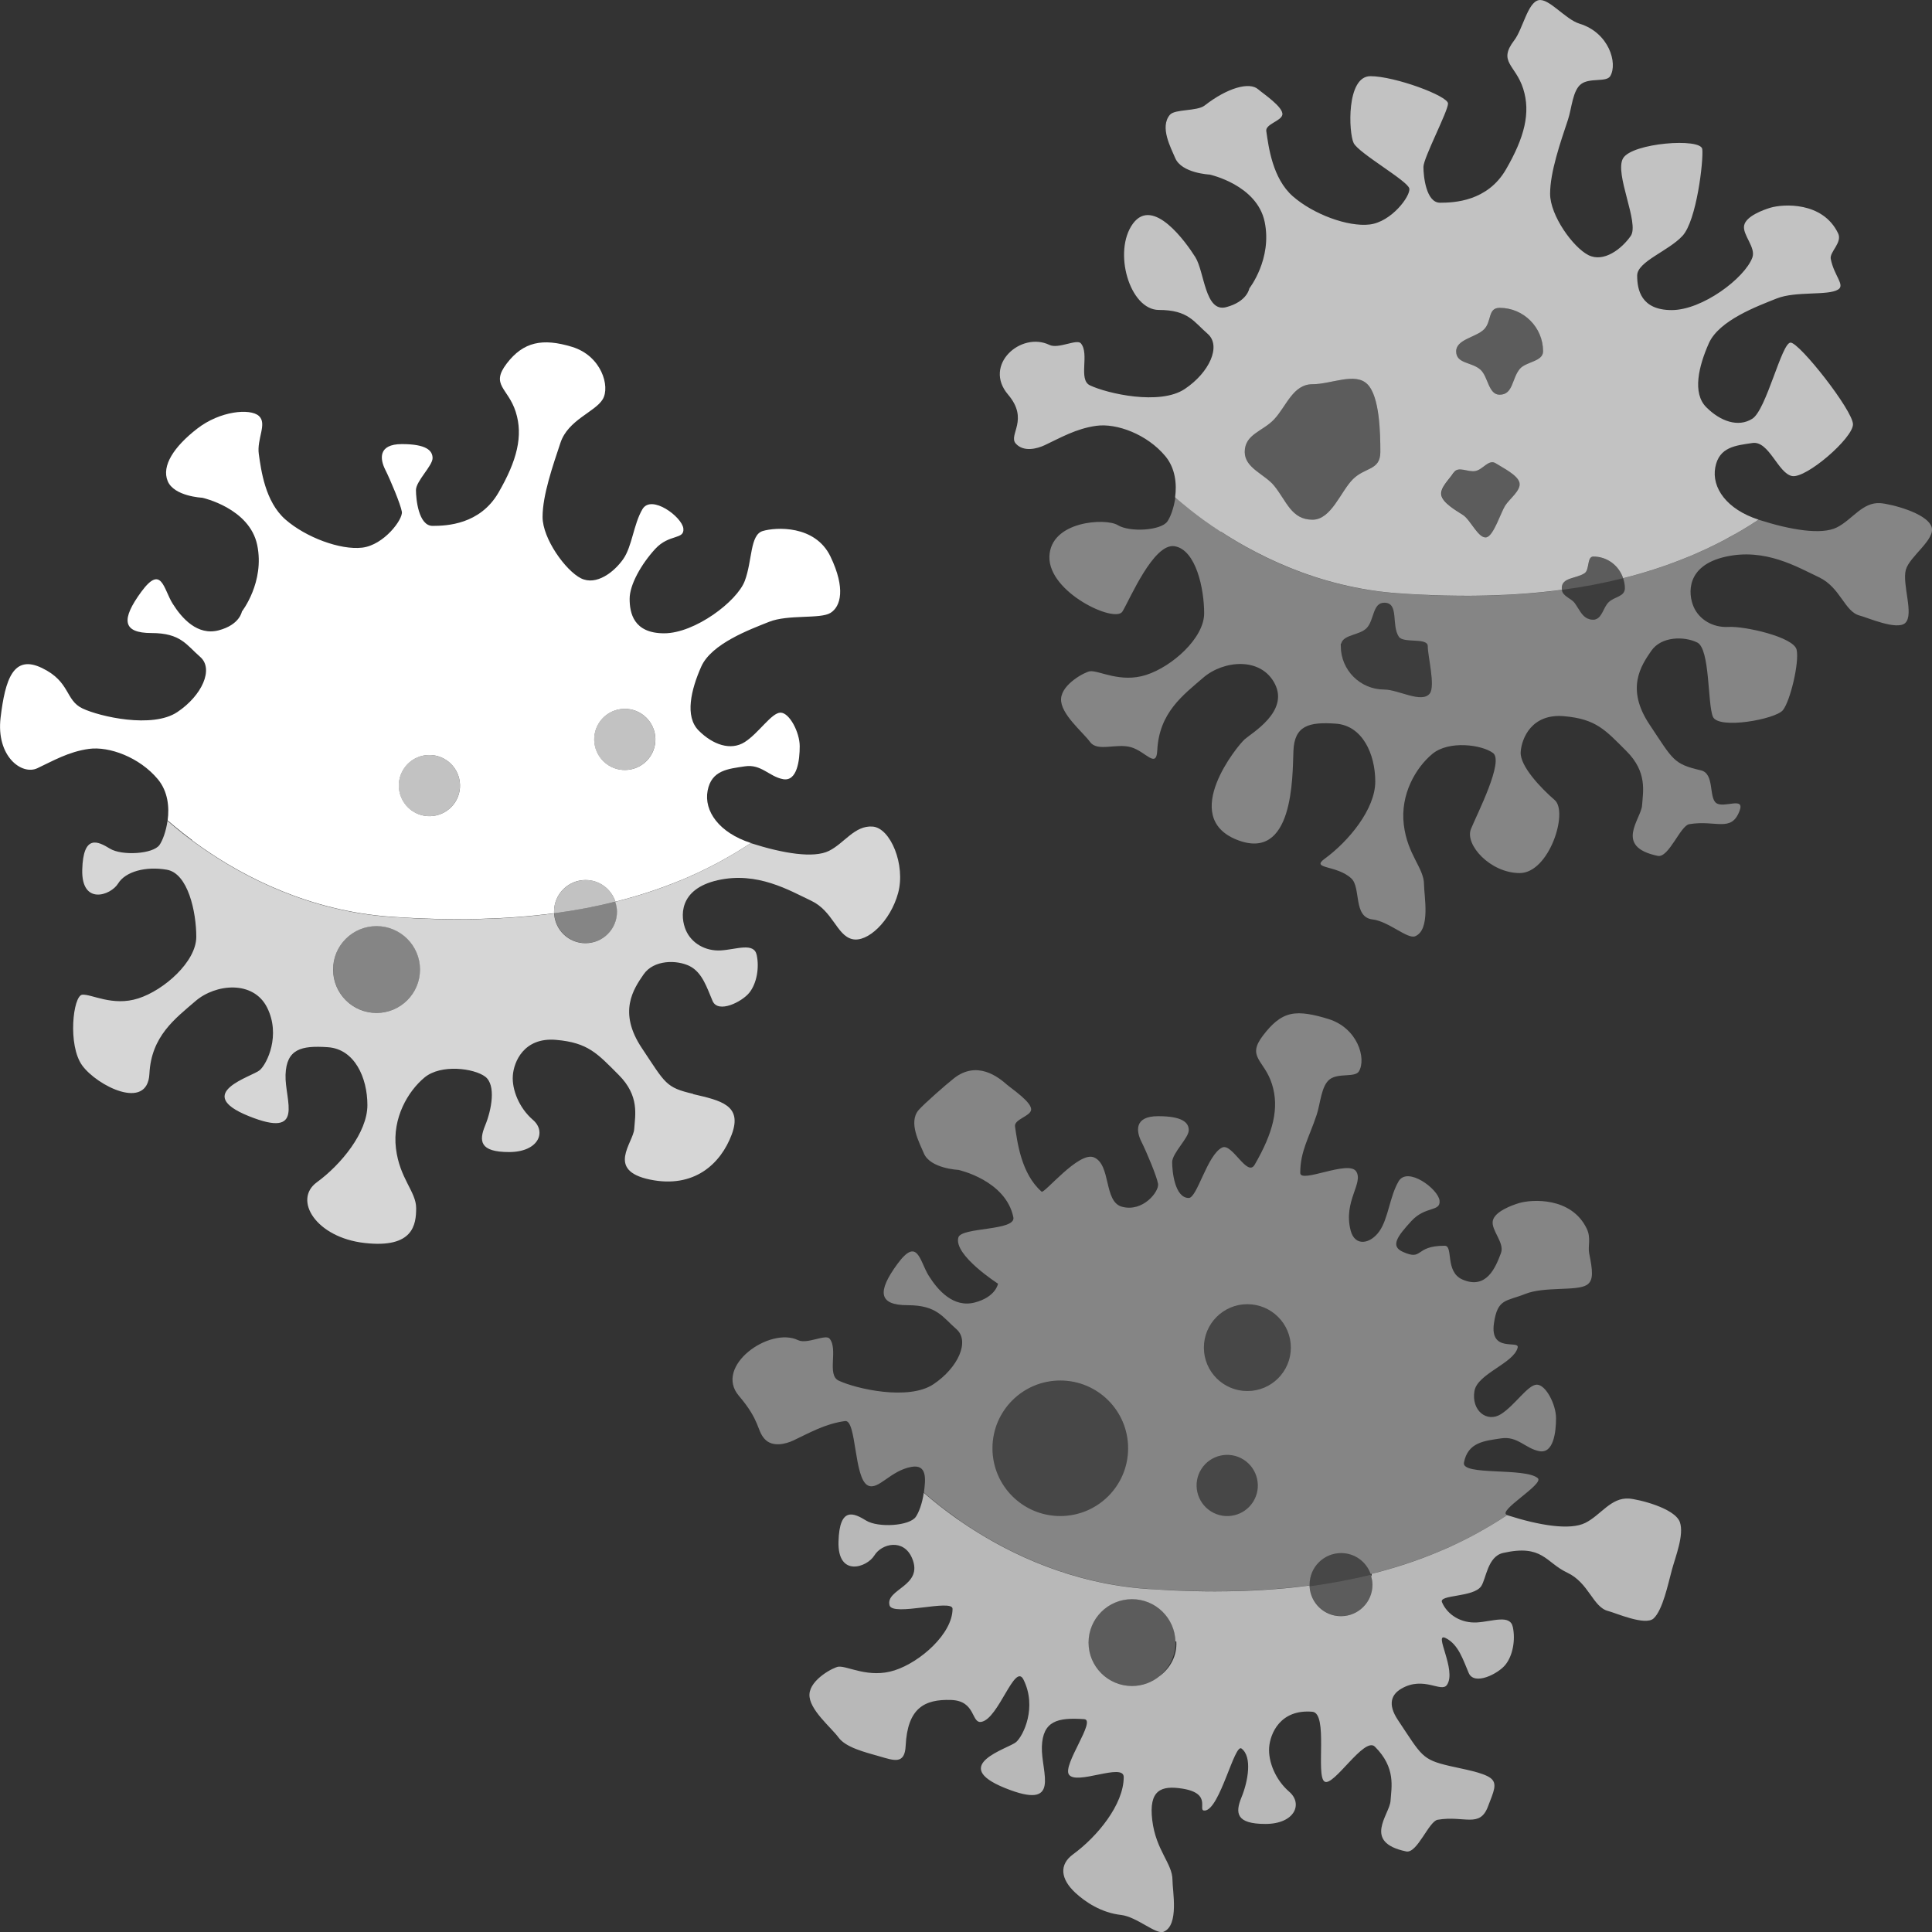 <svg viewBox="0 0 300 300" xmlns="http://www.w3.org/2000/svg"><rect x="0" y="0" width="300" height="300" fill="#333333" stroke="none"/><g fill="#fff"><path d="m 29.82 130.48 c .5 .37 1.02 .75 1.57 1.13 6.57 4.59 16.67 9.84 29.32 10.74 h .03 c 1.2 .09 2.4 .15 3.59 .21 .48 .02 .96 .04 1.43 .06 .7 .03 1.39 .05 2.09 .07 .62 .02 1.23 .03 1.84 .03 .51 .01 1.02 .01 1.53 .01 .72 0 1.45 0 2.16 -.02 .32 -.01 .64 -.02 .96 -.02 4 -.1 7.92 -.38 11.72 -.89 -.01 -.09 -.03 -.17 -.03 -.26 0 -2.7 2.19 -4.89 4.9 -4.89 2.17 0 3.98 1.41 4.63 3.36 h .01 c 3.54 -.88 6.95 -2.01 10.25 -3.37 .34 -.14 .68 -.28 1.02 -.43 .54 -.24 1.08 -.48 1.61 -.73 .46 -.22 .92 -.44 1.38 -.67 .45 -.22 .9 -.45 1.35 -.69 .57 -.3 1.14 -.62 1.7 -.94 .34 -.2 .69 -.38 1.03 -.59 .9 -.54 1.8 -1.09 2.68 -1.68 l .01 -.01 c -4.94 -1.59 -7.32 -4.96 -6.72 -8.13 .6 -3.18 3.18 -3.38 5.76 -3.77 2.58 -.4 3.78 1.59 5.96 1.99 2.19 .4 2.58 -2.98 2.58 -5.12 s -1.59 -5.21 -2.98 -5.21 -3.38 3.18 -5.56 4.57 c -2.19 1.39 -4.97 .4 -7.15 -1.79 -2.19 -2.18 -1.19 -6.35 .4 -9.93 1.59 -3.57 7.55 -5.76 10.53 -6.95 s 7.95 -.4 9.54 -1.39 2.38 -3.77 0 -8.74 c -2.38 -4.96 -8.54 -4.57 -10.53 -3.97 s -1.59 4.57 -2.78 7.74 c -1.19 3.18 -7.75 8.14 -12.52 8.14 s -5.36 -3.18 -5.36 -5.36 1.79 -5.36 3.97 -7.74 c 2.19 -2.38 4.57 -1.39 4.37 -3.18 s -4.97 -5.36 -6.36 -2.98 -1.59 5.76 -2.98 7.74 c -1.39 1.99 -4.17 4.17 -6.56 2.98 -2.38 -1.19 -5.96 -6.15 -5.96 -9.53 s 1.59 -7.94 2.78 -11.52 c 1.19 -3.57 5.36 -4.76 6.56 -6.75 1.19 -1.99 -.2 -6.75 -4.77 -8.14 s -7.55 -.79 -10.13 2.58 c -2.58 3.38 .2 3.77 1.39 7.51 1.19 3.73 .2 7.58 -2.68 12.55 -2.88 4.96 -8.05 5.16 -10.23 5.16 s -2.58 -4.17 -2.58 -5.56 2.58 -3.77 2.58 -4.96 -.99 -2.18 -4.76 -2.18 -3.39 2.38 -2.59 3.97 2.38 5.36 2.58 6.53 -2.78 5.18 -6.16 5.58 -8.74 -1.59 -11.92 -4.37 -3.78 -7.74 -4.13 -10.13 1.35 -4.76 0 -5.96 c -1.35 -1.19 -6.01 -.79 -9.58 1.99 -3.58 2.78 -5.56 5.76 -4.57 8.14 s 5.36 2.58 5.36 2.58 7.35 1.59 8.54 7.35 -2.38 10.32 -2.38 10.32 -.32 2.06 -3.61 2.92 -5.71 -1.86 -7.14 -4.14 -1.71 -6.14 -4.86 -1.86 c -3.14 4.28 -3 6.42 1.57 6.42 s 5.43 1.86 7.57 3.71 c 2.14 1.86 .29 6 -3.57 8.57 s -12 .71 -14.71 -.57 c -2.71 -1.29 -1.86 -4.14 -6.29 -6.28 s -5.71 1.71 -6.43 7.71 c -.71 6 3.29 8.99 5.71 7.85 2.43 -1.14 4.86 -2.57 8 -3 s 7.86 1.29 10.71 4.71 c 1.57 1.89 1.8 4.34 1.52 6.39 .34 .3 .71 .61 1.11 .94 .79 .66 1.69 1.37 2.68 2.11 z m 63.19 -18.22 c 1.41 -2.21 4.35 -2.86 6.56 -1.45 s 2.87 4.35 1.46 6.56 -4.35 2.86 -6.56 1.45 -2.87 -4.35 -1.46 -6.56 z m -30.34 7.17 c 1.41 -2.21 4.35 -2.86 6.56 -1.45 s 2.87 4.35 1.46 6.56 -4.35 2.86 -6.56 1.45 -2.87 -4.35 -1.46 -6.56 z"/><path d="m 64.12 125.99 c 2.21 1.41 5.15 .76 6.56 -1.45 s .76 -5.15 -1.46 -6.56 c -2.21 -1.41 -5.15 -.76 -6.56 1.45 s -.76 5.15 1.46 6.56 z" opacity=".7"/><path d="m 107.65 169.86 c -4.29 -1 -4.29 -1.57 -8 -7.14 s -1.29 -9.14 .29 -11.42 c 1.57 -2.28 5.14 -2.28 7.14 -1.29 2 1 2.71 3.43 3.57 5.42 .86 2 4.57 .14 5.71 -1.29 s 1.57 -3.85 1.14 -5.85 -3.14 -.86 -5.57 -.71 c -2.43 .14 -4.57 -1.14 -5.43 -3.14 s -1.21 -6.37 4.95 -7.76 11.13 1.59 14.5 3.18 c 3.38 1.59 3.97 5.36 6.36 5.96 2.38 .6 5.96 -2.78 7.15 -7.15 s -1.19 -10.13 -3.97 -10.32 c -2.78 -.2 -4.37 2.58 -6.76 3.77 -2.38 1.19 -7.15 .4 -12.12 -1.19 -.01 0 -.02 -.01 -.03 -.01 l -.01 .01 c -.88 .59 -1.77 1.14 -2.68 1.68 -.34 .2 -.69 .39 -1.03 .59 -.56 .32 -1.13 .64 -1.7 .94 -.45 .24 -.9 .46 -1.35 .69 -.46 .23 -.92 .45 -1.38 .67 -.53 .25 -1.07 .5 -1.61 .73 -.34 .15 -.68 .29 -1.02 .43 -3.29 1.37 -6.71 2.49 -10.25 3.37 h -.01 c .16 .49 .27 1 .27 1.54 0 2.7 -2.19 4.89 -4.9 4.89 -2.62 0 -4.73 -2.06 -4.87 -4.63 -3.8 .51 -7.71 .79 -11.72 .89 -.32 .01 -.64 .02 -.96 .02 -.72 .01 -1.44 .02 -2.16 .02 -.51 0 -1.02 0 -1.53 -.01 -.61 -.01 -1.23 -.02 -1.84 -.03 -.69 -.02 -1.39 -.04 -2.09 -.07 -.48 -.02 -.95 -.03 -1.43 -.06 -1.19 -.06 -2.38 -.13 -3.59 -.21 h -.03 c -12.65 -.9 -22.75 -6.16 -29.32 -10.74 -.55 -.38 -1.07 -.76 -1.57 -1.13 -1 -.74 -1.89 -1.45 -2.68 -2.11 -.4 -.33 -.76 -.64 -1.11 -.94 -.23 1.68 -.79 3.1 -1.24 3.74 -1 1.43 -5.86 1.71 -7.71 .57 -1.86 -1.14 -4.14 -2.28 -4.29 3.28 -.14 5.57 4.43 4 5.57 2.14 s 4.29 -2.71 7.57 -2.14 c 3.29 .57 4.57 6.57 4.57 10.42 s -5 8.28 -9 9.56 c -4 1.29 -7.29 -.71 -8.71 -.57 -1.43 .14 -2.29 7.85 0 10.99 s 10.14 7.14 10.43 1.29 4 -8.57 7.14 -11.28 9 -3.28 11.14 1 0 8.71 -1.14 9.71 -10.57 3.57 -1.71 7.14 5.57 -2.43 5.71 -6.42 c .14 -4 2.43 -4.57 6.57 -4.28 4.14 .28 6.14 4.71 6.14 8.99 s -4.14 9.28 -7.86 11.99 c -3.71 2.71 -.14 8.57 7.43 9.42 7.57 .86 8 -2.86 8 -5.42 s -2.57 -4.57 -3.14 -9.28 1.86 -8.85 4.43 -10.99 7.71 -1.43 9.43 -.14 c 1.71 1.29 1 5.14 0 7.57 s -.86 4.14 3.71 4.14 5.86 -3.14 3.7 -5 -3.27 -4.71 -3.12 -6.85 c .14 -2.14 1.71 -6 6.71 -5.57 s 6.43 2.14 9.71 5.42 c 3.29 3.28 2.57 6.28 2.43 8.42 s -4.43 6.42 2.43 7.85 11 -2.43 12.71 -6.99 c 1.71 -4.57 -1.71 -5.28 -6 -6.28 z m -49.18 -12.57 c -3.73 0 -6.75 -3.02 -6.75 -6.74 s 3.02 -6.74 6.75 -6.74 6.75 3.02 6.75 6.74 -3.02 6.74 -6.75 6.74 z" opacity=".8"/><path d="m 58.48 143.8 c -3.73 0 -6.75 3.02 -6.75 6.74 s 3.02 6.74 6.75 6.74 6.75 -3.02 6.75 -6.74 -3.02 -6.74 -6.75 -6.74 z" opacity=".4"/><path d="m 90.93 136.66 c -2.71 0 -4.9 2.19 -4.9 4.89 0 .09 .02 .17 .03 .26 3.25 -.43 6.42 -1.03 9.5 -1.8 -.65 -1.95 -2.46 -3.36 -4.63 -3.36 z" opacity=".7"/><path d="m 86.06 141.81 c .14 2.58 2.26 4.63 4.87 4.63 2.71 0 4.9 -2.19 4.9 -4.89 0 -.54 -.11 -1.05 -.27 -1.54 -3.08 .77 -6.25 1.36 -9.5 1.8 z" opacity=".4"/><path d="m 189.58 82.55 c 1.19 .78 2.48 1.56 3.86 2.33 4.14 2.3 9.1 4.46 14.75 5.84 2.83 .69 5.83 1.19 8.99 1.41 h .07 c 1.19 .09 2.37 .15 3.55 .21 .48 .02 .97 .04 1.45 .06 .69 .03 1.38 .05 2.07 .07 .62 .02 1.23 .03 1.85 .03 .51 .01 1.02 .01 1.53 .01 .72 0 1.44 0 2.16 -.02 .32 -.01 .64 -.02 .96 -.02 4 -.1 7.91 -.38 11.71 -.89 h .01 c -.01 -.09 -.03 -.17 -.03 -.26 0 -1.69 2.24 -1.44 3.55 -2.32 .78 -.52 .34 -2.58 1.35 -2.58 2.17 0 3.98 1.41 4.63 3.36 h .01 c 3.54 -.88 6.95 -2.01 10.24 -3.37 .34 -.14 .69 -.28 1.02 -.43 .54 -.24 1.07 -.48 1.61 -.73 .47 -.22 .93 -.44 1.39 -.67 .45 -.22 .9 -.45 1.34 -.68 .57 -.3 1.14 -.62 1.71 -.94 .34 -.19 .69 -.38 1.02 -.58 .91 -.54 1.81 -1.1 2.69 -1.69 -4.94 -1.59 -7.32 -4.96 -6.72 -8.13 .6 -3.18 3.18 -3.38 5.76 -3.77 2.58 -.4 3.99 4.73 6.17 5.13 2.19 .4 9.45 -5.89 9.45 -8.03 s -8.3 -12.69 -9.69 -12.69 -3.75 10.43 -5.94 11.82 -4.97 .4 -7.15 -1.79 c -2.19 -2.18 -1.19 -6.35 .4 -9.93 1.59 -3.57 7.55 -5.76 10.53 -6.95 s 7.95 -.4 9.54 -1.39 c 1.13 -.7 -.62 -2.11 -1.14 -4.75 -.22 -1.08 1.84 -2.54 1.14 -3.98 -2.38 -4.96 -8.54 -4.57 -10.53 -3.97 -.99 .3 -3.76 1.27 -4.06 2.74 -.3 1.46 1.87 3.42 1.27 5.01 -1.19 3.18 -7.75 8.14 -12.52 8.14 s -5.36 -3.18 -5.36 -5.36 4.85 -3.79 7.04 -6.17 3.27 -11.67 3.07 -13.46 -10.91 -.97 -12.3 1.42 c -1.39 2.38 2.58 10.08 1.19 12.06 -1.39 1.99 -4.17 4.17 -6.56 2.98 -2.38 -1.19 -5.96 -6.15 -5.96 -9.53 s 1.59 -7.94 2.78 -11.52 c .59 -1.78 .71 -4.54 2.05 -5.53 1.35 -1 3.91 -.23 4.51 -1.22 1.19 -1.99 -.2 -6.75 -4.77 -8.14 -2.22 -.68 -4.75 -4 -6.36 -3.65 -1.7 .37 -2.45 4.5 -3.78 6.23 -2.58 3.38 .2 3.77 1.39 7.51 s .2 7.58 -2.68 12.55 c -2.88 4.96 -8.05 5.16 -10.23 5.16 s -2.58 -4.17 -2.58 -5.56 3.82 -8.65 3.82 -9.84 -8.29 -4.25 -12.05 -4.25 -3.39 8.8 -2.6 10.39 c .8 1.59 8.44 5.89 8.64 7.06 s -2.78 5.18 -6.16 5.58 -8.74 -1.59 -11.92 -4.37 -3.78 -7.74 -4.13 -10.13 c -.16 -1.08 2.28 -1.55 2.49 -2.52 .25 -1.17 -3.01 -3.32 -3.75 -3.97 -1.35 -1.19 -4.75 -.26 -8.32 2.52 -1.17 .91 -4.61 .52 -5.39 1.44 -1.61 1.91 .15 5.1 .82 6.7 .99 2.38 5.36 2.58 5.36 2.58 s 7.35 1.59 8.54 7.35 -2.38 10.32 -2.38 10.32 -.32 2.06 -3.61 2.92 -3.35 -5.49 -4.78 -7.77 -6.55 -9.48 -9.69 -5.2 -.53 13.4 4.04 13.4 5.43 1.86 7.57 3.71 c 2.14 1.86 .29 6 -3.57 8.57 s -12 .71 -14.71 -.57 c -1.87 -.89 -.03 -4.89 -1.41 -6.52 -.62 -.74 -3.5 .91 -4.88 .24 -4.43 -2.14 -10.35 3.11 -6.43 7.71 3.33 3.91 -.01 6.26 1.2 7.61 s 3.3 .81 4.51 .24 c 2.43 -1.14 4.86 -2.57 8 -3 s 7.86 1.29 10.71 4.71 c 1.57 1.89 1.8 4.34 1.52 6.39 .69 .6 1.48 1.26 2.37 1.97 1.34 1.06 2.91 2.21 4.7 3.37 z m 40.86 -31.41 c 1.22 -1.22 .55 -3.34 2.42 -3.34 s 3.55 .76 4.77 1.98 1.98 2.91 1.98 4.77 c 0 1.62 -2.68 1.59 -3.63 2.75 -1.24 1.51 -1.01 3.99 -3.12 3.99 -1.75 0 -1.77 -2.79 -2.97 -3.88 -1.36 -1.23 -3.78 -.89 -3.78 -2.86 0 -1.86 3.11 -2.18 4.33 -3.41 z m -4.72 22.26 c .71 -1.11 2.23 -.01 3.42 -.27 s 2.04 -1.89 3.14 -1.18 c 1.11 .71 3.41 1.82 3.67 3.01 s -1.51 2.45 -2.22 3.55 c -.65 1.02 -1.78 4.61 -2.86 4.91 -1.26 .36 -2.51 -2.7 -3.71 -3.46 -1.11 -.71 -3.08 -1.84 -3.35 -3.03 -.26 -1.19 1.19 -2.42 1.89 -3.53 z m -27.87 -8.29 c 1.92 -2.06 2.92 -5.45 5.96 -5.45 2.91 0 6.62 -1.9 8.52 0 1.91 1.9 2.01 7.62 2.01 10.52 s -2.37 2.34 -4.27 4.24 -3.35 6.28 -6.26 6.28 c -3.3 0 -4.03 -2.9 -5.96 -5.27 -1.47 -1.81 -4.57 -2.74 -4.57 -5.25 0 -2.77 2.81 -3.19 4.57 -5.07 z" opacity=".7"/><path d="m 197.85 75.43 c 1.93 2.38 2.66 5.27 5.96 5.27 2.91 0 4.35 -4.38 6.26 -6.28 s 4.27 -1.34 4.27 -4.24 -.1 -8.62 -2.01 -10.52 -5.62 0 -8.52 0 c -3.04 0 -4.04 3.39 -5.96 5.45 -1.76 1.88 -4.57 2.3 -4.57 5.07 0 2.51 3.1 3.44 4.57 5.25 z" opacity=".2"/><path d="m 229.89 57.41 c 1.2 1.09 1.22 3.88 2.97 3.88 2.11 0 1.88 -2.48 3.12 -3.99 .95 -1.16 3.63 -1.14 3.63 -2.75 0 -1.86 -.76 -3.55 -1.98 -4.77 s -2.91 -1.98 -4.77 -1.98 -1.2 2.12 -2.42 3.34 -4.33 1.54 -4.33 3.41 c 0 1.98 2.42 1.63 3.78 2.86 z" opacity=".2"/><path d="m 227.18 79.96 c 1.19 .76 2.45 3.82 3.71 3.46 1.08 -.31 2.21 -3.89 2.86 -4.91 .71 -1.11 2.48 -2.37 2.22 -3.55 -.26 -1.19 -2.56 -2.3 -3.67 -3.01 s -1.96 .92 -3.14 1.18 c -1.19 .26 -2.72 -.83 -3.42 .27 s -2.15 2.34 -1.89 3.53 2.24 2.33 3.35 3.03 z" opacity=".2"/><path d="m 295.95 88.45 c .56 -2.05 4.66 -4.71 3.98 -6.65 -.78 -2.2 -6.47 -3.57 -7.95 -3.67 -2.78 -.2 -4.37 2.58 -6.76 3.77 -2.38 1.19 -7.15 .4 -12.12 -1.19 -.01 0 -.02 -.01 -.03 -.01 -.88 .59 -1.78 1.15 -2.69 1.69 -.34 .2 -.68 .39 -1.02 .58 -.56 .32 -1.13 .64 -1.71 .94 -.44 .23 -.89 .46 -1.34 .68 -.46 .23 -.92 .45 -1.39 .67 -.53 .25 -1.07 .5 -1.61 .73 -.34 .15 -.68 .29 -1.02 .43 -3.29 1.37 -6.71 2.49 -10.24 3.37 h -.01 c .16 .49 .27 1 .27 1.54 0 1.35 -1.64 1.3 -2.53 2.19 -.81 .8 -1 2.37 -2.03 2.65 -.08 .04 -.19 .06 -.34 .06 -.21 0 -.38 -.02 -.53 -.06 -.02 -.01 -.04 -.01 -.07 -.02 -.1 -.03 -.2 -.06 -.28 -.1 -.92 -.4 -1.3 -1.42 -2 -2.39 -.53 -.74 -1.94 -1.1 -1.99 -2.06 h -.01 c -3.8 .51 -7.71 .79 -11.71 .89 -.32 .01 -.64 .02 -.96 .02 -.72 .01 -1.44 .02 -2.16 .02 -.51 0 -1.02 0 -1.53 -.01 -.61 -.01 -1.23 -.02 -1.85 -.03 -.69 -.02 -1.38 -.04 -2.07 -.07 -.48 -.02 -.96 -.03 -1.45 -.06 -1.18 -.06 -2.36 -.13 -3.55 -.21 h -.07 c -3.16 -.23 -6.17 -.72 -8.99 -1.41 -5.66 -1.38 -10.62 -3.54 -14.75 -5.84 -1.38 -.77 -2.67 -1.55 -3.86 -2.33 -1.79 -1.17 -3.36 -2.32 -4.7 -3.37 -.89 -.71 -1.69 -1.37 -2.37 -1.97 -.23 1.68 -.79 3.1 -1.24 3.74 -1 1.43 -5.86 1.71 -7.71 .57 -1.86 -1.14 -10.47 -.66 -10.61 4.91 s 10.2 10.37 11.34 8.51 4.84 -10.71 8.12 -10.14 c 3.29 .57 4.57 6.57 4.57 10.42 s -5 8.28 -9 9.56 c -4 1.29 -7.29 -.71 -8.71 -.57 -.71 .07 -4.4 1.96 -4.51 4.29 -.11 2.34 3.36 5.13 4.51 6.7 s 4.07 .15 6.36 .81 3.93 3.4 4.07 .48 c .29 -5.85 4 -8.57 7.14 -11.28 s 9 -3.28 11.14 1 -3.56 7.56 -4.7 8.56 -10.12 12.02 -1.27 15.59 c 8.86 3.57 8.68 -9.73 8.83 -13.73 .14 -4 2.43 -4.57 6.57 -4.28 4.14 .28 6.14 4.71 6.14 8.99 s -4.14 9.28 -7.86 11.99 c -2.22 1.62 1.85 .93 4.14 3.05 1.54 1.43 .25 6.02 3.29 6.37 2.48 .28 5.45 3.11 6.63 2.61 2.43 -1.02 1.37 -6.31 1.37 -8.04 0 -2.57 -2.57 -4.57 -3.14 -9.28 s 1.86 -8.85 4.43 -10.99 7.71 -1.43 9.43 -.14 c 1.71 1.29 -2.43 9.36 -3.43 11.79 s 3 6.85 7.57 6.85 7.59 -9.48 5.43 -11.34 -5.42 -5.3 -5.28 -7.45 c .14 -2.14 1.71 -6 6.71 -5.57 s 6.43 2.14 9.71 5.42 2.57 6.28 2.43 8.42 -4.43 6.42 2.43 7.85 c 1.71 .36 3.51 -4.69 4.89 -4.92 4.14 -.7 6.54 1.35 7.82 -2.08 .86 -2.28 -2.45 -.33 -3.63 -1.21 -1.18 -.87 -.23 -4.57 -2.37 -5.07 -4.29 -1 -4.29 -1.57 -8 -7.14 s -1.29 -9.14 .29 -11.42 c 1.57 -2.28 5.14 -2.28 7.14 -1.29 2 1 1.58 9.53 2.43 11.53 .86 2 9.73 .4 10.87 -1.03 s 2.56 -7.37 2.13 -9.37 -8.15 -3.7 -10.57 -3.55 c -2.43 .14 -4.57 -1.14 -5.43 -3.14 s -1.21 -6.37 4.95 -7.76 11.13 1.59 14.5 3.18 c 3.38 1.59 3.97 5.36 6.36 5.96 1.13 .28 5.76 2.34 7.05 1.15 1.42 -1.32 -.52 -6 .1 -8.29 z m -73.94 19.24 c -1.24 1.58 -4.9 -.62 -7.06 -.62 -3.73 0 -6.75 -3.02 -6.75 -6.74 -.03 -.24 -.01 -.37 .06 -.4 .38 -1.42 2.8 -1.26 3.93 -2.38 1.22 -1.21 .91 -3.96 2.76 -3.96 2.35 0 1.05 3.46 2.26 5.28 .71 1.07 4.49 .08 4.49 1.46 0 1.56 1.21 6.22 .31 7.36 z" opacity=".4"/><path d="m 217.21 98.86 c -1.21 -1.82 .09 -5.28 -2.26 -5.28 -1.86 0 -1.54 2.75 -2.76 3.96 -1.13 1.12 -3.55 .96 -3.93 2.38 -.03 .12 -.06 .25 -.06 .4 0 3.72 3.02 6.74 6.75 6.74 2.16 0 5.83 2.2 7.06 .62 .89 -1.14 -.31 -5.8 -.31 -7.36 0 -1.38 -3.78 -.39 -4.49 -1.46 z" opacity=".05"/><path d="m 247.41 86.43 c -1.01 0 -.57 2.06 -1.35 2.58 -1.31 .88 -3.55 .62 -3.55 2.32 0 .09 .02 .17 .03 .26 3.25 -.43 6.42 -1.03 9.5 -1.8 -.65 -1.95 -2.46 -3.36 -4.63 -3.36 z" opacity=".2"/><path d="m 242.54 91.59 c .05 .97 1.46 1.33 1.99 2.06 .7 .97 1.08 2 2 2.39 .09 .04 .18 .08 .28 .1 .02 .01 .04 .01 .07 .02 .16 .04 .34 .06 .53 .06 .13 0 .23 -.03 .34 -.06 1.04 -.28 1.23 -1.85 2.03 -2.65 .89 -.89 2.53 -.83 2.53 -2.19 0 -.54 -.11 -1.05 -.27 -1.54 -3.08 .77 -6.25 1.36 -9.5 1.8 z" opacity=".05"/><path d="m 148.82 235.96 c .55 .38 1.12 .77 1.72 1.16 6.56 4.28 16.01 8.76 27.61 9.59 h .03 c 1.2 .09 2.4 .15 3.59 .21 .48 .02 .96 .04 1.43 .06 .7 .03 1.39 .05 2.09 .07 .62 .02 1.23 .02 1.84 .03 .51 .01 1.03 .01 1.54 .01 .72 0 1.44 0 2.16 -.02 .32 -.01 .64 -.02 .96 -.02 3.95 -.1 7.82 -.38 11.57 -.87 -.01 -.04 -.01 -.08 -.01 -.13 0 -2.7 2.19 -4.89 4.9 -4.89 2.12 0 3.91 1.36 4.58 3.25 .06 -.02 .12 -.03 .18 -.05 3.54 -.88 6.95 -2.01 10.25 -3.37 .34 -.14 .68 -.28 1.02 -.43 .54 -.24 1.08 -.48 1.61 -.73 .47 -.22 .93 -.44 1.39 -.67 .45 -.22 .9 -.45 1.34 -.69 .57 -.3 1.14 -.62 1.7 -.94 .34 -.2 .69 -.38 1.03 -.59 .91 -.54 1.81 -1.1 2.69 -1.69 -1.74 -.56 5.83 -4.82 4.74 -5.73 -2 -1.68 -11.85 -.34 -11.46 -2.4 .6 -3.18 3.18 -3.38 5.76 -3.77 2.58 -.4 3.78 1.59 5.96 1.99 2.19 .4 2.58 -2.98 2.58 -5.12 s -1.59 -5.21 -2.98 -5.21 -3.38 3.18 -5.56 4.57 c -2.19 1.39 -4.64 -.54 -4.13 -3.58 .45 -2.69 6.11 -4.3 6.71 -6.74 .3 -1.24 -4.36 .88 -3.68 -3.79 .56 -3.87 1.89 -3.36 4.87 -4.55 s 7.95 -.4 9.54 -1.39 c 1.13 -.7 .9 -2.3 .37 -4.95 -.21 -1.08 .32 -2.35 -.37 -3.79 -2.38 -4.96 -8.54 -4.57 -10.53 -3.97 -.99 .3 -3.76 1.27 -4.06 2.74 -.3 1.46 1.87 3.42 1.27 5.01 -.84 2.25 -2.26 5.72 -5.97 4.12 -2.78 -1.2 -1.38 -5.25 -2.77 -5.25 -4.77 0 -3.27 2.39 -6.49 .95 -2 -.89 -.86 -2.41 1.32 -4.79 2.19 -2.38 4.57 -1.39 4.37 -3.18 s -4.97 -5.36 -6.36 -2.98 -1.59 5.76 -2.98 7.74 c -1.39 1.99 -3.81 2.45 -4.47 -.13 -1.16 -4.54 2.05 -7.35 .86 -9.16 s -8.68 1.93 -8.68 .24 c 0 -3.38 1.36 -5.44 2.55 -9.02 .59 -1.78 .71 -4.54 2.05 -5.53 1.35 -1 3.91 -.23 4.51 -1.22 1.19 -1.99 -.2 -6.75 -4.77 -8.14 -2.22 -.68 -4.2 -1.1 -5.8 -.75 -1.7 .37 -3 1.59 -4.33 3.33 -2.58 3.38 .2 3.77 1.39 7.51 1.19 3.73 .2 7.58 -2.68 12.55 -1.16 2 -3.49 -3.42 -5.05 -2.67 -2.31 1.11 -3.88 7.83 -5.18 7.83 -2.19 0 -2.58 -4.17 -2.58 -5.56 s 2.58 -3.77 2.58 -4.96 -.99 -2.18 -4.76 -2.18 -3.39 2.38 -2.59 3.97 2.38 5.36 2.58 6.53 -2.33 4.45 -5.61 3.56 c -2.86 -.78 -1.65 -6.55 -4.36 -7.67 -2.34 -.97 -7.7 5.68 -8.11 5.33 -3.18 -2.78 -3.78 -7.74 -4.13 -10.13 -.16 -1.08 2.28 -1.55 2.49 -2.52 .25 -1.17 -3.01 -3.32 -3.75 -3.97 -1.35 -1.19 -4.62 -3.78 -8.2 -1 -1.17 .91 -4.74 4.04 -5.52 4.96 -1.62 1.91 .15 5.1 .82 6.7 .99 2.38 5.36 2.58 5.36 2.58 s 7.35 1.59 8.54 7.35 c .45 2.16 -8.09 1.5 -8.54 3.15 -.76 2.74 6.16 7.17 6.16 7.17 s -.32 2.06 -3.61 2.92 -5.71 -1.86 -7.14 -4.14 -1.71 -6.14 -4.86 -1.86 c -3.14 4.28 -3 6.42 1.57 6.42 s 5.43 1.86 7.57 3.71 c 2.14 1.86 .29 6 -3.57 8.57 s -12 .71 -14.71 -.57 c -1.87 -.89 -.03 -4.89 -1.41 -6.52 -.62 -.74 -3.5 .91 -4.88 .24 -4.43 -2.14 -13.12 4.05 -9.2 8.64 3.33 3.91 2.76 5.32 3.98 6.68 1.21 1.36 3.3 .81 4.51 .24 2.43 -1.14 4.86 -2.57 8 -3 1.8 -.25 1.35 8.91 3.54 10 1.63 .81 3.48 -2.32 6.8 -2.89 2.42 -.41 2.18 1.93 1.9 3.99 1.37 1.2 3.17 2.65 5.36 4.18 z m 44.87 -33.44 c 3.73 0 6.75 3.02 6.75 6.74 s -3.02 6.74 -6.75 6.74 -6.75 -3.02 -6.75 -6.74 3.02 -6.74 6.75 -6.74 z m -7.14 25.59 c 1.41 -2.21 4.35 -2.86 6.56 -1.45 s 2.87 4.35 1.46 6.56 -4.35 2.86 -6.56 1.45 -2.87 -4.35 -1.46 -6.56 z m -21.91 -13.74 c 5.82 0 10.53 4.71 10.53 10.52 s -4.71 10.52 -10.53 10.52 -10.53 -4.71 -10.53 -10.52 4.71 -10.52 10.53 -10.52 z" opacity=".4"/><path d="m 252.93 232.7 c -2.78 -.2 -4.37 2.58 -6.76 3.77 -2.38 1.19 -7.15 .4 -12.12 -1.19 -.01 0 -.02 -.01 -.03 -.01 -.88 .59 -1.78 1.15 -2.69 1.69 -.34 .2 -.68 .39 -1.03 .59 -.56 .32 -1.13 .64 -1.7 .94 -.45 .24 -.89 .46 -1.34 .69 -.46 .23 -.92 .45 -1.39 .67 -.53 .25 -1.07 .5 -1.61 .73 -.34 .15 -.68 .29 -1.02 .43 -3.29 1.37 -6.71 2.49 -10.25 3.37 h -.01 c .04 .13 .01 .27 -.06 .42 .12 .41 .2 .83 .2 1.27 0 2.7 -2.19 4.89 -4.9 4.89 -2.62 0 -4.73 -2.06 -4.87 -4.63 0 -.05 -.01 -.09 -.01 -.13 -3.76 .5 -7.62 .78 -11.57 .87 -.32 .01 -.64 .02 -.96 .02 -.72 .01 -1.44 .02 -2.16 .02 -.51 0 -1.02 0 -1.54 -.01 -.61 -.01 -1.22 -.02 -1.84 -.03 -.69 -.02 -1.39 -.04 -2.09 -.07 -.48 -.02 -.95 -.03 -1.43 -.06 -1.19 -.06 -2.38 -.13 -3.59 -.21 h -.03 c -11.6 -.83 -21.05 -5.31 -27.61 -9.59 -.6 -.39 -1.17 -.78 -1.72 -1.16 -2.19 -1.53 -3.99 -2.99 -5.36 -4.18 -.23 1.68 -.79 3.1 -1.24 3.74 -1 1.43 -5.86 1.71 -7.71 .57 -1.86 -1.14 -4.14 -2.28 -4.29 3.28 -.14 5.57 4.43 4 5.57 2.14 s 4.54 -2.66 5.85 .41 c 1.87 4.36 -4.18 4.78 -3.49 7.34 .48 1.77 9.78 -1.05 9.78 .53 0 3.85 -5 8.28 -9 9.56 -4 1.29 -7.29 -.71 -8.71 -.57 -.71 .07 -4.4 1.96 -4.51 4.29 -.11 2.34 3.36 5.13 4.51 6.7 1.14 1.57 4.09 2.28 6.38 2.94 s 3.91 1.28 4.05 -1.65 c .29 -5.85 2.91 -7.25 7.06 -7.11 3.87 .13 3.1 3.68 4.69 3.4 2.69 -.47 5.19 -9.26 6.54 -6.57 2.14 4.28 0 8.71 -1.14 9.71 s -10.57 3.57 -1.71 7.14 5.57 -2.43 5.71 -6.42 c .14 -4 2.43 -4.57 6.57 -4.28 1.93 .13 -3.39 7.1 -2.37 8.6 1.16 1.72 8.51 -1.89 8.51 .39 0 4.28 -4.14 9.28 -7.86 11.99 -2.22 1.62 -1.94 3.85 .35 5.98 1.54 1.43 4.04 3.1 7.08 3.44 2.48 .28 5.45 3.11 6.63 2.61 2.43 -1.02 1.37 -6.31 1.37 -8.04 0 -2.57 -2.57 -4.57 -3.14 -9.28 s 1.39 -5.43 4.7 -4.9 c 4.77 .77 2.16 3.53 3.49 3.4 2.32 -.23 4.58 -10.45 5.67 -9.63 1.71 1.29 1 5.14 0 7.57 s -.86 4.14 3.71 4.14 5.86 -3.14 3.7 -5 -3.27 -4.71 -3.12 -6.85 c .14 -2.14 1.71 -6 6.71 -5.57 2.5 .21 .5 9.95 1.89 10.84 s 6.18 -7.06 7.82 -5.42 c 3.29 3.28 2.57 6.28 2.43 8.42 s -4.43 6.42 2.43 7.85 c 1.71 .36 3.51 -4.69 4.89 -4.92 4.14 -.7 6.54 1.35 7.82 -2.08 .86 -2.28 1.54 -3.54 .37 -4.41 -1.18 -.87 -4.22 -1.37 -6.37 -1.87 -4.29 -1 -4.29 -1.57 -8 -7.14 -1.65 -2.48 -.97 -3.98 .55 -4.86 3.49 -2.02 6.2 .69 7.07 -.58 1.57 -2.28 -2.19 -8.27 -.19 -7.27 s 2.71 3.43 3.57 5.42 c .86 2 4.57 .14 5.71 -1.29 s 1.57 -3.85 1.14 -5.85 -3.14 -.86 -5.57 -.71 c -2.43 .14 -4.57 -1.14 -5.43 -3.14 -.52 -1.21 4.9 -.72 6.09 -2.49 .77 -1.14 .98 -4.61 3.4 -5.16 6.16 -1.39 6.58 1.47 9.96 3.06 s 3.97 5.36 6.36 5.96 c 1.13 .28 5.76 2.34 7.05 1.15 1.42 -1.32 2.23 -5.29 2.85 -7.58 .56 -2.05 1.91 -5.42 1.23 -7.37 -.78 -2.2 -6.47 -3.57 -7.95 -3.67 z m -72.83 27.53 c -1.17 .98 -2.68 1.57 -4.32 1.57 -3.73 0 -6.75 -3.02 -6.75 -6.74 s 3.02 -6.74 6.75 -6.74 c 3.67 0 6.65 2.93 6.74 6.58 .08 -.04 .14 -.05 .14 .01 .13 2.17 -.92 4.09 -2.56 5.33 z" opacity=".65"/><ellipse cx="164.64" cy="224.9" opacity=".1" rx="10.53" ry="10.52"/><ellipse cx="193.69" cy="209.27" opacity=".1" rx="6.75" ry="6.74"/><path d="m 188.01 234.68 c 2.21 1.41 5.15 .76 6.56 -1.45 s .76 -5.15 -1.46 -6.56 c -2.21 -1.41 -5.15 -.76 -6.56 1.45 s -.76 5.15 1.46 6.56 z" opacity=".1"/><path d="m 182.53 255.05 c 0 -.06 -.01 -.11 -.01 -.16 -.09 -3.65 -3.07 -6.58 -6.74 -6.58 -3.73 0 -6.75 3.02 -6.75 6.74 s 3.02 6.74 6.75 6.74 c 1.64 0 3.15 -.59 4.32 -1.57 1.48 -1.24 2.43 -3.1 2.43 -5.18 z" opacity=".2"/><path d="m 212.86 244.51 c -.01 -.04 -.03 -.07 -.05 -.11 -.68 -1.89 -2.46 -3.25 -4.58 -3.25 -2.71 0 -4.9 2.19 -4.9 4.89 0 .04 .01 .09 .01 .13 .01 .04 .01 .09 .01 .13 3.25 -.43 6.42 -1.03 9.5 -1.8 z" opacity=".1"/><path d="m 203.36 246.31 c .14 2.58 2.26 4.63 4.87 4.63 2.71 0 4.9 -2.19 4.9 -4.89 0 -.44 -.09 -.86 -.2 -1.27 -.03 -.09 -.04 -.18 -.07 -.27 -3.08 .77 -6.25 1.36 -9.5 1.8 z" opacity=".2"/><path d="m 94.46 118.82 c 2.21 1.41 5.15 .76 6.56 -1.45 s .76 -5.15 -1.46 -6.56 c -2.21 -1.41 -5.15 -.76 -6.56 1.45 s -.76 5.15 1.46 6.56 z" opacity=".7"/></g></svg>